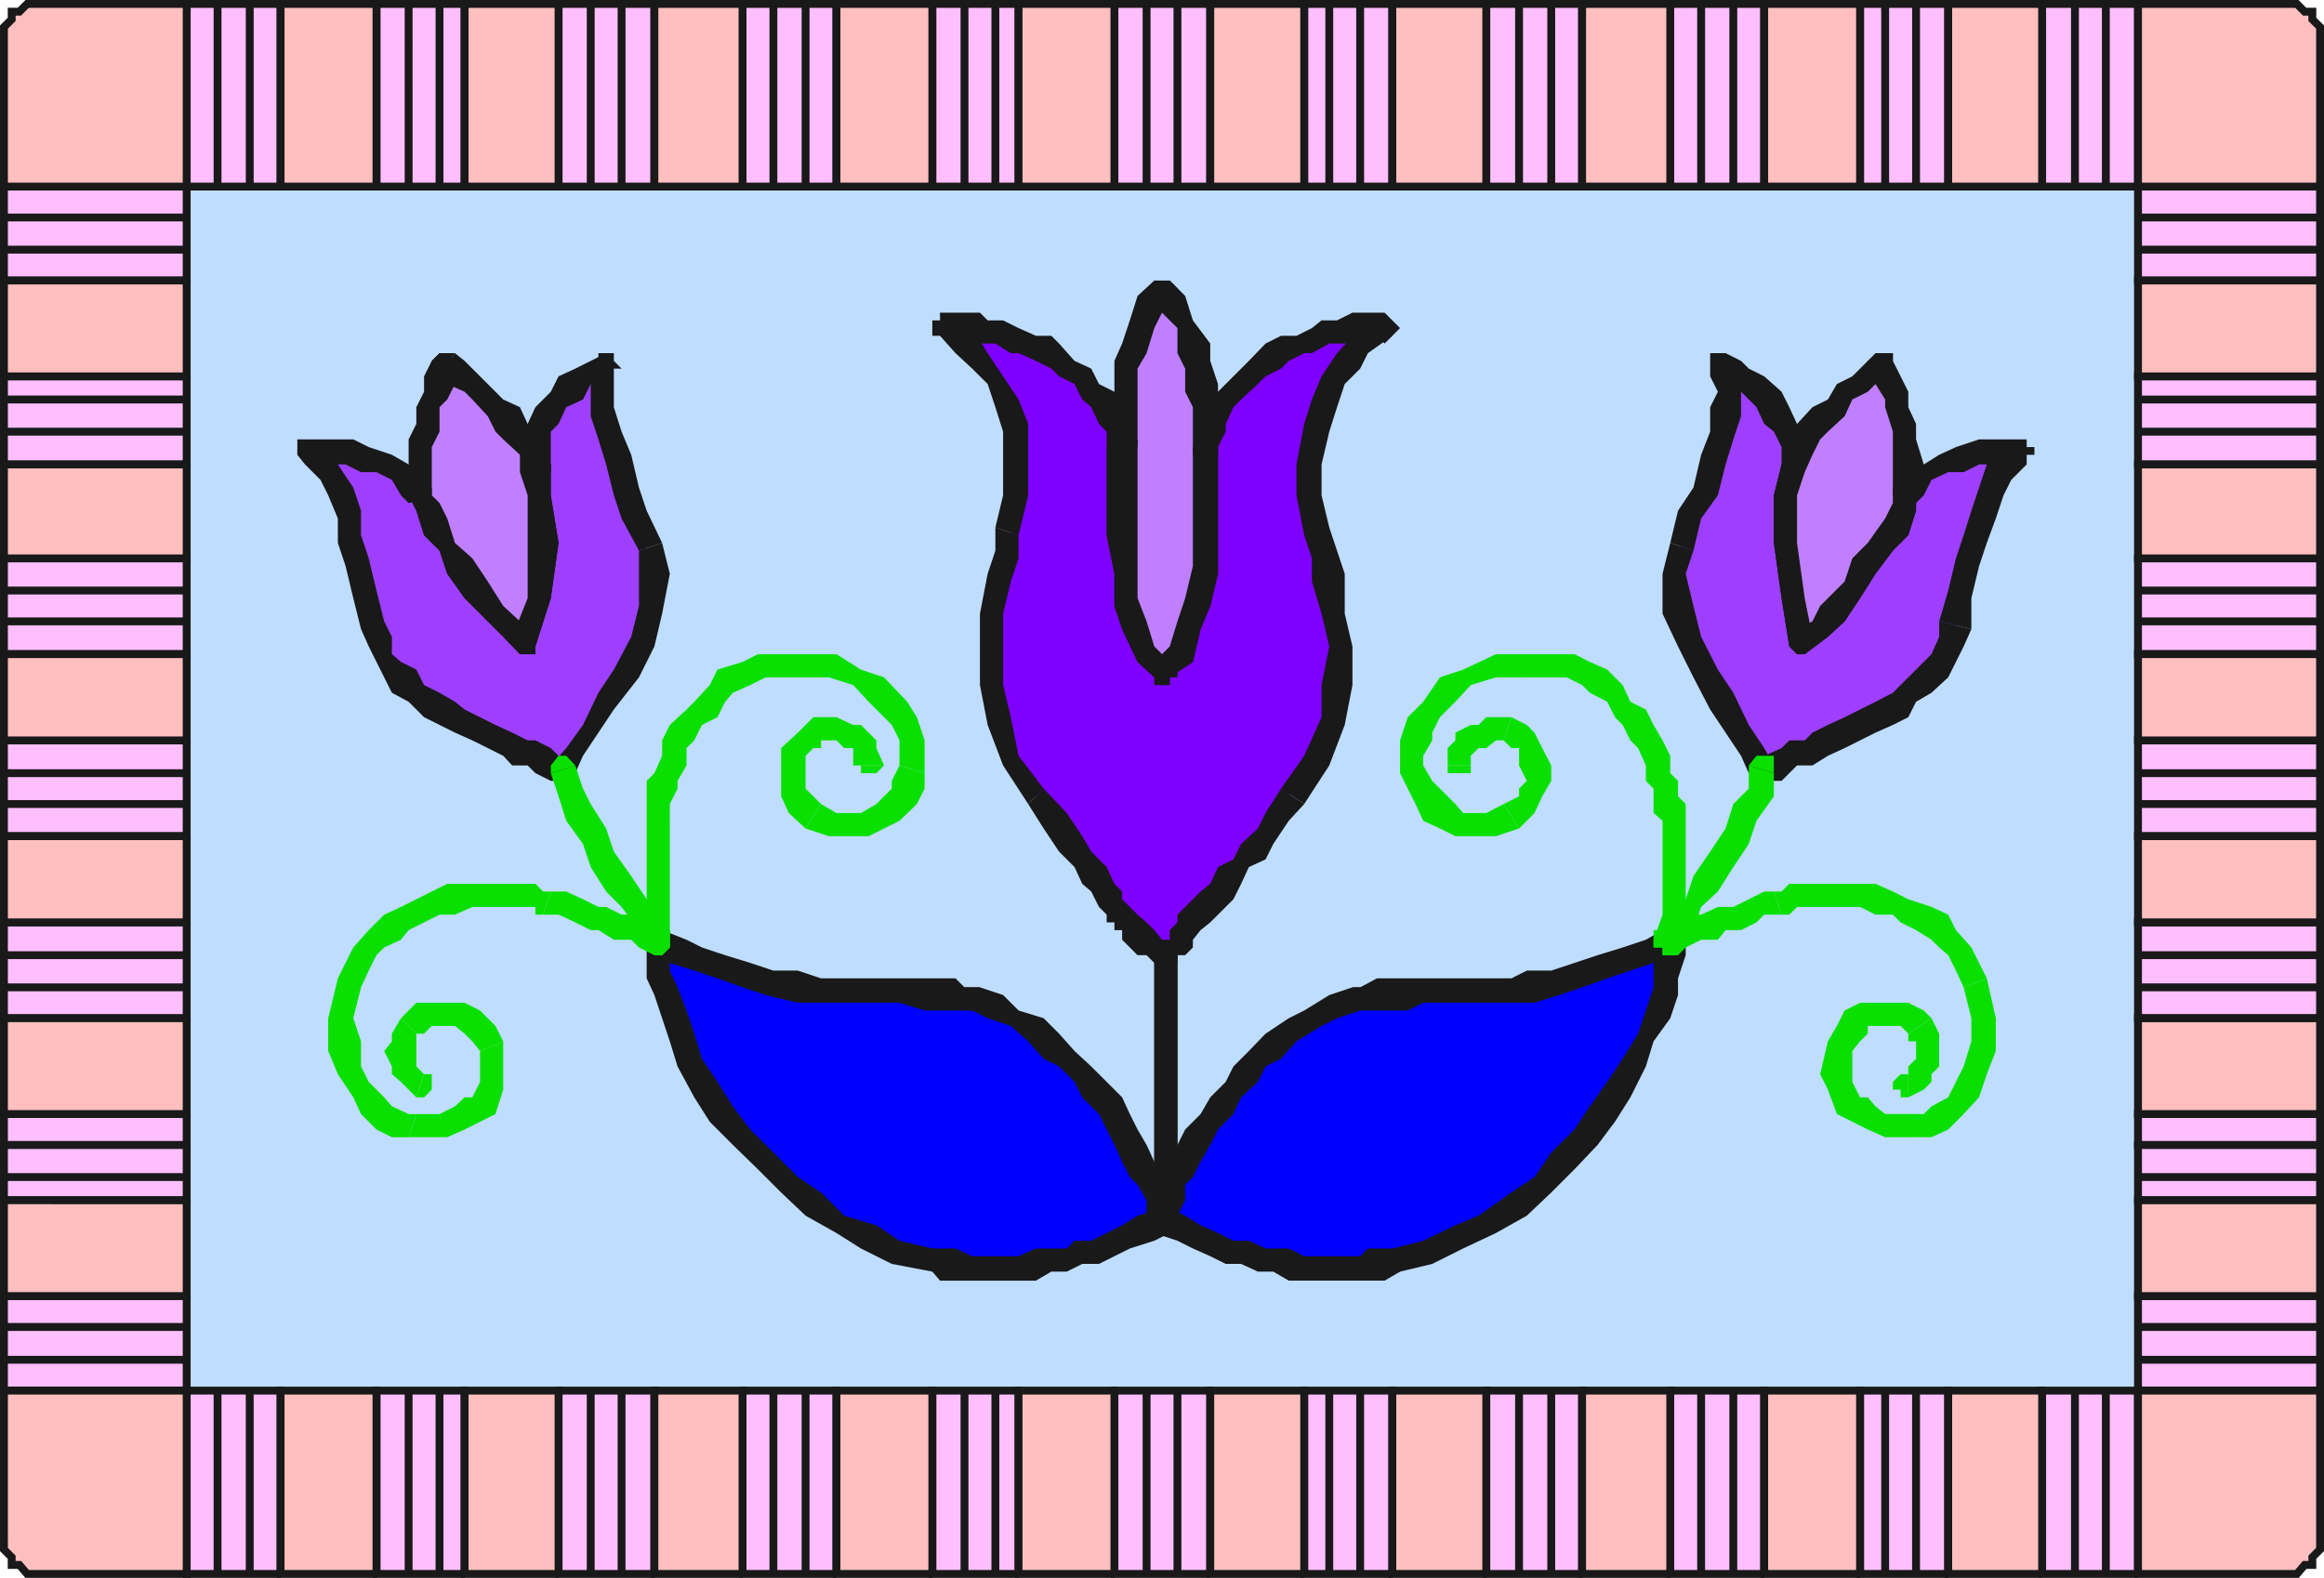 <svg xmlns="http://www.w3.org/2000/svg" width="361.225" height="245.323"><path fill="#bfddff" d="M347.214 225.01V20.313H14.113V225.01h333.101"/><path fill="#00f" d="M101.714 146.113v2.398l1.2 2.398v3.801l1.198 3.602 1.204 2.398 2.597 5.102 2.403 3.597 2.398 3.801 2.7 3.602 3.6 3.8 3.598 3.598 3.801 2.402 3.602 3.899 5 2.398 4.8 2.403 5.098 1.199h18.5l2.403-1.2h2.398l2.602-1.198 2.398-1.204h2.398l2.602-1.199 2.398-1.2v-2.698l-1.199-1.2v-2.402l-1.199-2.398-1.398-2.602-1.204-2.398-1.199-2.403-2.398-2.398-1.2-2.602-2.6-2.398-2.4-2.398-2.402-2.704-2.398-1.199-2.7-2.398-3.6-1.2-3.603-2.402h-17.296l-2.602-1.2h-7.2l-3.8-1.397h-3.602l-3.898-1.204-3.602-1.199-3.796-1.2-3.602-2.397"/><path fill="#191919" d="m144.913 194.113-5.097-1.204-3.602-2.398-5-1.5-3.602-3.602-3.597-2.398-3.8-3.8-3.603-3.599-2.699-3.601-2.398-3.8-2.403-3.599-1.199-3.902-1.199-3.598-1.398-3.601-1.204-2.602v-4.796h-3.597v6l1.2 2.597 1.198 3.602 1.2 3.597 1.203 3.903 2.597 4.8 2.403 3.797 3.597 3.602 3.903 3.8 3.597 3.598 3.801 3.602 4.8 2.7 3.802 2.401 4.796 2.399 6.301 1.2h1.2l1.203-1.2v-1.2l-2.403-1.198"/><path fill="#191919" d="m179.413 190.51 1.2-2.698-3.797 1.199-2.403 1.5-2.398 1.2-2.402 1.198h-2.598l-1.2 1.204h-4.8l-2.7 1.199h-7.203l-2.597-1.2h-3.602v3.598l1.2 1.402h14.902l2.398-1.402h2.403l2.398-1.2h2.602l4.796-2.397 3.801-1.204 2.403-1.199 1.199-2.7-1.2 2.7 1.2-1.2v-1.5h-1.2v-1.198h-1.203l-1.199 2.699"/><path fill="#191919" d="m151.113 157.113 2.402 1.199 3.598 1.199 2.703 2.398 2.398 2.704 2.399 1.199 2.402 2.398 1.2 2.402 2.6 2.598 1.2 2.402 1.2 2.399 1.198 2.602 1.2 2.398 1.203 1.2 1.398 2.401v2.399l1.2 1.5 3.6-1.5-1.198-1.2v-2.402l-1.203-2.398-1.2-2.398-1.199-2.602-1.398-2.398-1.203-2.403-1.2-2.598-2.398-2.402-2.402-2.398-2.598-2.403-2.402-2.699-2.399-2.398-3.898-1.2-2.403-2.402-3.597-1.2h-2.403v3.603h1.2"/><path fill="#191919" d="m104.112 146.113-2.398 1.199 2.399 2.398 3.8 1.2 3.602 1.203 3.898 1.398 3.602 1.2 5 1.198h15.8l3.9 1.204h7.397l1.204-3.602h-2.403l-1.398-1.398h-20.902l-3.598-1.204h-3.8l-3.603-1.199-3.898-1.2-3.602-1.198-2.398-1.2-3.8-1.5-2.4 1.5 2.4-1.5v-1.203l-1.2 1.204h-1.2v2.699h1.2l2.398-1.2"/><path fill="#00f" d="M259.613 146.113v4.796l-1.2 3.801-1.398 3.602-1.2 2.398-1.203 5.102-2.398 3.597-2.398 3.801-3.903 3.602-2.398 3.8-3.8 3.598-3.603 2.402-5.097 3.899-4.8 2.398-3.603 2.403-6.199 1.199h-18.5l-1.199-1.2h-2.602l-2.398-1.198-2.398-1.204h-3.903l-2.398-1.199-2.402-1.2 1.203-2.698v-1.2l1.199-2.402 1.2-2.398 1.198-2.602 1.2-2.398 1.5-2.403 1.203-2.398 2.398-2.602 1.2-2.398 2.6-2.398 2.4-2.704 2.402-1.199 3.597-2.398 2.7-1.2 3.601-2.402h17.2l3.6-1.2h7.5l3.802-1.397h3.597l3.903-1.204 3.597-1.199 2.403-1.2 3.796-2.397"/><path fill="#191919" d="m217.613 197.71 5-1.2 4.8-2.397 5.102-2.403 4.8-2.7 3.798-3.6 3.601-3.598 3.602-3.801 2.699-3.602 2.398-3.796 2.403-4.801 1.199-3.903 2.598-3.597 1.203-3.602v-2.598l1.199-3.601v-2.398h-5v7.398l-1.2 3.602-1.202 3.597-2.399 3.902-2.398 3.598-2.703 3.8-2.399 3.603-3.601 3.597-2.598 3.8-3.602 2.4-5.097 3.6-3.602 1.5-5 2.4-4.8 1.203-1.2 1.199v2.398h2.399"/><path fill="#191919" d="M179.413 189.01v2.7l3.602 1.2 2.398 1.203 2.7 1.199 2.402 1.199h2.398l2.602 1.2h2.398l2.403 1.401h14.898l2.398-1.402-1.199-3.598h-3.8l-1.2 1.2h-8.699l-2.398-1.2h-3.602l-2.602-1.203h-2.398l-2.398-1.199-2.704-1.2-2.398-1.5-2.398-1.198 1.199 2.699-1.2-2.7h-2.402v3.9-2.7"/><path fill="#191919" d="m210.214 153.51-3.602 1.2-3.898 2.402-2.398 1.2-3.602 2.398-2.602 2.7-2.398 2.402-1.2 2.398-2.402 2.402-1.5 2.598-2.398 2.402-1.2 2.399-1.198 2.602-1.204 2.398v2.398l-1.199 2.403v1.199l3.602 1.5v-1.5l1.2-2.398v-2.403l1.198-1.2 1.2-2.397 1.5-2.602 1.203-2.398 2.398-2.403 1.2-2.598 2.6-2.402 1.2-2.398 2.398-1.2 2.403-2.703 3.898-2.398 2.403-1.2 3.597-1.198 1.2-1.204v-2.398h-2.399"/><path fill="#191919" d="m262.015 146.113-3.602-1.5-2.597 1.5-3.602 1.199-3.898 1.199-7.204 2.398h-3.796l-2.403 1.204h-20.898l-2.602 1.398h-1.199l1.2 3.602h7.402l2.398-1.204h17.3l3.802-1.199 3.597-1.2 3.903-1.397 3.597-1.204 3.602-1.199 3.8-2.398-3.8-1.2 3.8 1.2 1.2-1.2-1.2-1.5h-1.203v-1.203l-1.199 1.204 3.602 1.5"/><path fill="#9e3fff" d="m88.015 120.21 1.398-3.898 2.403-2.403 2.398-4.796 2.399-3.801 2.703-4.801 2.398-5.102V89.21l-1.2-3.598-1.198-5-2.703-4.8-1.2-3.602-1.199-3.898V64.71l-1.2-3.8v-2.4l1.2-1.198h-1.2l-2.401 1.199-1.2 1.2-2.597 2.401-1.203 2.598-1.2 2.402-1.199 2.399v2.7l1.2 4.8v7.398l-1.2 8.602-1.2 6-2.401-1.2-2.598-2.402-2.402-3.597-2.399-3.801-2.7-2.399-2.401-3.601-1.2-2.602v-2.398l-1.199-1.2-2.398-2.402-2.602-1.199-2.398-1.5h-2.403l-2.398-1.2h-5.102l2.403 2.7 1.199 1.2 1.5 3.6 1.2 2.4 1.198 3.8 1.2 4.8 1.203 5 1.199 4.802v2.699l1.2 1.2 1.198 2.402 2.602 2.398 1.2 1.2 2.398 1.401 2.402 2.399 2.7 1.2 1.198 1.198 2.403 1.203h2.398l2.602 1.2 2.398 1.199 1.2 1.5h2.402l1.199 1.2"/><path fill="#191919" d="M99.316 85.612v8.598l-1.203 4.8-2.7 5.103-2.398 3.597-2.402 5-2.598 3.602-2.402 2.699 3.8 1.2 1.2-2.7 2.402-3.602 2.398-3.597 3.903-5 2.398-4.801 1.2-5.102 1.199-6.199-1.2-4.8-3.597 1.202"/><path fill="#191919" d="m94.214 58.51-1.2-2.398-1.198 2.399v6.2l1.199 3.6 1.2 3.9 1.198 4.8 1.2 3.601 2.703 5 3.597-1.203-2.398-5-1.2-3.597-1.202-5.102-1.5-3.598-1.2-3.8v-6l-1.199-2.403 1.2 2.403h1.199l-1.2-1.2V54.91h-2.398v1.203l1.2 2.399"/><path fill="#191919" d="M85.613 72.21v-5.098l1.203-1.203 1.199-2.597 2.598-1.2 1.203-2.402h1.199l1.2-1.2v-3.6l-2.4 1.202-2.402 1.2-2.597 1.199-1.203 2.398-2.399 2.403-1.2 2.597-1.198 3.602v3.898-1.199l1.199 1.2 1.2 1.202h1.198V73.41h1.2v-1.2"/><path fill="#191919" d="m80.816 101.71 2.398-1.2 2.399-7.5 1.203-8.6-1.203-7.4v-4.8l-4.797 1.2 1.199 3.6v16l-2.402 6 3.601-1.198-3.601 1.199v1.5h1.203v1.2h2.398v-1.2l-2.398 1.2"/><path fill="#191919" d="M63.515 78.21v-1.2l1.2 2.4 1.198 3.8 2.403 2.402 1.199 3.598 2.7 3.8 6 6 2.6 2.7 2.4-3.898-2.4-1.2-2.6-2.402-2.4-3.8-2.402-3.598-2.699-2.403-1.2-3.797-1.198-2.402-1.203-1.2v-1.198h-2.399l-1.2 1.199v1.2"/><path fill="#191919" d="M48.613 68.312v3.898h5.101l2.399 1.2h2.402l2.398 1.202 1.403 2.399 1.199 1.2 3.598-1.2-1.2-3.602-2.398-1.199-2.602-1.5-3.597-1.2-2.403-1.198h-7.5v3.898-3.898h-1.199v2.398l1.2 1.5h1.199v-3.898"/><path fill="#191919" d="m59.714 96.612-1.2-4.8-1.198-5-1.203-3.602v-3.8l-1.2-3.598-2.398-3.602-1.5-2.7-2.402-1.198-1.2 3.898 2.403 2.402 1.199 2.399 1.5 3.601v3.797l1.2 3.602 1.198 5 1.2 4.8 3.601-1.199m25.899 22.398 2.402-1.5h-1.2l-1.202-1.198-2.399-1.2h-1.2l-2.401-1.203-2.598-1.199-2.402-1.2-2.399-1.198-1.5-1.2-2.398-1.402-2.403-1.2-1.199-2.397-2.398-1.204-1.403-1.199v-2.7l-1.199-2.398-3.601 1.2 1.203 2.699 1.199 2.398 1.2 2.403 1.198 2.398 2.602 1.403 2.398 2.398 2.403 1.2 2.398 1.198 2.7 1.204 2.402 1.199 2.398 1.199 1.399 1.5h2.402l1.2 1.2 2.398 1.198h1.203l2.597-1.199-2.597 1.2h2.597v-2.4l-1.398-1.5-2.402 1.5"/><path fill="#9e3fff" d="m274.214 120.21-2.398-3.898-1.203-2.403-3.598-4.796-2.602-3.801-2.398-4.801-1.2-5.102v-9.797l2.4-5 1.198-4.8 1.403-3.602 1.199-3.898 1.2-3.602v-7.398h1.198l1.2 1.199 2.402 1.2 1.2 2.401 2.698 2.598 1.2 2.402v25.899l2.402 6 2.398-1.2 2.602-2.402 2.398-3.597 2.403-3.801 2.699-2.399 1.2-3.601 1.198-2.602 1.2-2.398 1.203-1.2 2.398-2.402 2.602-1.199 2.398-1.5h2.399l2.601-1.2h3.602l-1.203 2.7-1.2 1.2-2.597 3.6-1.203 2.4v3.8l-1.2 4.8-1.199 5-1.2 4.802-1.198 2.699-1.403 1.2-1.199 2.402-1.2 2.398-2.402 1.2-1.199 1.401-2.398 2.399-2.7 1.2-2.402 1.198-2.398 1.203h-2.602l-2.398 1.2-1.2 1.199-2.402 1.5h-1.199l-1.5 1.2"/><path fill="#191919" d="m259.613 84.41-1.2 4.8v6.2l2.403 5.1 2.398 4.802 2.602 5 2.398 3.597 2.398 3.602 1.204 2.7 3.898-1.2-1.5-2.7-2.398-3.6-2.403-5-2.398-3.598-2.602-5.102-1.199-4.8-1.2-5 1.2-3.599-3.602-1.203"/><path fill="#191919" d="m268.214 54.91-2.398 2.402v1.199l1.199 2.398-1.2 2.403v3.8l-1.402 3.598-1.199 5.102-2.398 3.597-1.203 5 3.601 1.203 1.2-5 2.6-3.601 1.2-4.8 1.2-3.9 1.199-3.6v-6.2l-1.2-2.399-2.398 2.399 2.398-2.399-1.199-1.203h-2.398v2.403l2.398-2.403"/><path fill="#191919" d="M280.515 73.41v-3.9l-1.2-3.6-1.203-2.598-1.199-2.403-2.699-2.398-2.398-1.2-1.204-1.199-2.398-1.203-1.2 3.602 1.2 1.2h1.2l3.6 3.6 1.2 2.598 1.5 1.203 1.2 2.399v3.898l1.198 1.203h1.204l1.199-1.203V72.21v1.2"/><path fill="#191919" d="m279.316 97.812 2.398 1.199-1.2-6-1.198-8.602v-7.398l1.199-3.602-3.602-1.199-1.199 4.8v7.4l1.2 8.6 1.198 7.5 2.403 1.2-2.402-1.2 1.203 1.2h1.199l1.2-1.2v-1.5l-2.4-1.198"/><path fill="#191919" d="M294.214 77.01v1.2l-1.2 2.402-2.698 3.797-2.403 2.403-1.199 3.597-3.8 3.801-1.2 2.402-2.398 1.2 1.199 3.898 3.598-2.7 2.601-2.398 2.399-3.601 2.402-3.8 2.7-3.599 2.398-2.402 1.203-3.8v-2.4 1.2-2.398h-3.602v1.199"/><path fill="#191919" d="M315.015 72.21v-3.898h-7.402l-3.598 1.199-2.602 1.2-2.398 1.5-2.402 1.198-2.399 3.602 3.602 1.2 1.199-1.2 1.2-2.399 2.6-1.203h2.4l2.398-1.199h6.203l-1.203-3.898 1.203 3.898h1.199v-1.5h1.2v-1.2h-1.2v-1.198 3.898"/><path fill="#191919" d="M306.413 97.812V93.01l1.2-5 1.203-3.602 1.398-3.797 1.2-3.601 1.199-2.399 2.402-2.402-2.402-3.898-1.2 1.199-2.597 2.7-1.203 3.6-1.2 3.598-1.199 3.801-1.2 3.602-1.198 5-1.403 4.8 5 1.2"/><path fill="#191919" d="m271.816 120.21 3.898 1.2h1.2l1.199-1.2 1.203-1.2h2.398l2.399-1.5 2.601-1.198 2.399-1.2 2.402-1.203 2.7-1.199 2.398-1.2 1.203-2.397 2.398-1.403 2.602-2.398 1.199-2.403 1.2-2.398 1.198-2.7-5-1.199v2.399l-1.199 2.7-1.2 1.198-1.198 1.204-2.403 2.398-1.199 1.2-2.7 1.402-2.401 1.199-2.399 1.199-2.601 1.2-2.399 1.198-1.2 1.204h-2.401l-1.2 1.199-2.699 1.199h-1.2l2.7 1.5-2.7-1.5-1.198 1.5v1.2l1.199 1.198h2.7l-3.9-1.199"/><path fill="#09e000" d="M132.613 119.01h1.203v1.2h2.398l1.2-1.2h-4.801"/><path fill="#09e000" d="M127.612 115.112h2.403l1.2 1.2h1.397v2.699h4.801l-1.199-2.7v-1.199l-1.2-1.203-1.198-1.199h-1.204l-2.597-1.2h-3.602l1.2 3.603m-.001 9.897-2.398-2.397v-5.102l1.2-1.2h1.198v-1.198l-1.199-3.602-2.398 2.398-2.602 2.403v7.5l1.2 2.597 2.601 2.403 2.399-3.801"/><path fill="#09e000" d="m139.816 119.01-1.204 2.4v1.203l-2.398 2.398-2.398 1.398h-3.801l-2.402-1.398-2.399 3.8 3.602 1.2h6.199l2.398-1.2 2.403-1.199 2.699-2.601 1.2-2.399v-2.402l-3.9-1.2"/><path fill="#09e000" d="M124.015 105.312h4.8l3.797 1.199 2.403 2.601 3.598 3.598 1.203 2.403v3.898l3.898 1.2v-5.099l-1.2-3.601-1.5-2.399-3.6-3.8-3.598-1.2-3.801-2.402h-6v3.602m-19.903 23.5v-3.801l1.204-2.398v-1.204l1.398-2.398v-2.7l1.2-1.198 1.198-2.403 2.403-1.2 1.2-2.397 1.198-1.403 2.7-1.2 2.402-1.198h5v-3.602h-6.2l-2.402 1.2-3.898 1.203-1.2 2.398-2.402 2.602-1.199 1.199-2.602 2.398-1.199 2.403v2.398l-1.199 2.7-1.2 1.198v7.403h3.598m0 17.301v-17.301h-3.597v17.3h3.597m-3.597.001v1.199l1.2 1.199h1.198l1.2-1.2v-1.198h-3.598"/><path fill="#09e000" d="M101.714 148.51h1.2l1.198-1.198v-2.7h-1.199l-1.199 3.899"/><path fill="#09e000" d="M84.413 142.21h2.403l2.597 1.2 2.403 1.203h1.199l2.398 1.5h2.7l1.203 1.199 2.398 1.199 1.2-3.898-2.4-1.204-1.198-1.199h-2.703l-2.399-1.2h-1.2l-2.401-1.198-2.598-1.2h-2.402l-1.2 3.598"/><path fill="#09e000" d="m56.113 153.51 1.203-2.6 1.199-2.4 1.2-1.198 2.6-1.2 1.2-1.5 2.398-1.203 2.403-1.199h2.398l2.7-1.2h9.8v1.2h1.2l1.199-3.598h-1.2l-1.199-1.203h-13.7l-2.401 1.204-4.797 2.398-2.602 1.2-2.398 2.401-2.403 2.7-1.199 2.398-1.2 2.402 3.599 1.399m8.601 19.699h-1.2l-2.6-1.2-1.2-1.397-2.398-2.403-1.203-2.398v-3.903l-1.2-3.597 1.2-4.801-3.598-1.398-1.5 6.199v5.097l1.5 3.602 2.398 3.602 1.2 2.597 2.402 2.402 2.398 1.2h2.602l1.2-3.602"/><path fill="#09e000" d="M74.613 163.41v4.8l-1.2 2.402h-1.199l-1.5 1.399-2.398 1.2h-3.602l-1.2 3.6h6l2.7-1.198 2.399-1.204 2.402-1.199 1.2-3.8v-7.5l-3.602 1.5"/><path fill="#09e000" d="M64.714 160.71h1.2l1.199-1.2h3.601l1.5 1.2 1.2 1.2 1.199 1.5 3.601-1.5-1.2-2.4-2.401-2.397-2.399-1.204h-7.5l-1.2 1.204-1.198 1.199 2.398 2.398"/><path fill="#09e000" d="m65.913 167.01-1.199-1.198v-5.102l-2.398-2.398-1.403 2.398v1.2l-1.199 1.5 1.2 2.402v1.199l1.402 1.2 1.199 1.198 1.2 1.204 1.198-3.602"/><path fill="#09e000" d="M64.714 170.613h1.2l1.199-1.204v-2.398h-1.2l-1.199 3.602m35.801-23.301h1.2v1.199h1.198v-1.2h1.2v-2.698l-3.598 2.699"/><path fill="#09e000" d="m85.613 120.21 1.203 3.602 1.199 3.8 2.598 3.598 1.203 3.602 2.398 3.8 2.399 2.399 2.703 3.602 1.199 2.699 3.597-2.7-2.398-2.402-1.2-2.398-2.401-3.602-2.7-3.8-1.199-3.598-2.398-3.801-1.203-2.398-1.2-3.602-3.8 1.2"/><path fill="#09e000" d="m89.413 119.01-1.398-1.5h-1.2l-1.202 1.5v1.2l3.8-1.2m135.602 0v1.2h3.598v-1.2h-3.598"/><path fill="#09e000" d="M234.913 111.51h-3.898l-1.2 1.2h-1.203l-2.398 1.2v1.203l-1.2 1.199v2.699h3.598v-1.5l1.204-1.2h1.199l1.5-1.199h1.2l1.198-3.601"/><path fill="#09e000" d="m236.113 128.812 2.402-2.403 1.2-2.597 1.398-2.403v-2.398l-1.399-2.7-1.2-2.402-1.198-1.199-2.403-1.2-1.199 3.603 1.2 1.199h1.199v2.699l1.203 2.398-1.203 1.204v1.199l-2.399 1.199 2.399 3.8"/><path fill="#09e000" d="m217.613 120.21 1.203 2.403 1.199 2.398 1.2 2.601 2.6 1.2 2.4 1.199h6.3l3.598-1.2-2.399-3.8-2.7 1.398h-3.6l-1.2-1.398-3.601-3.602-1.399-2.398-3.601 1.2m19.703-18.501h-4.801l-5.102 2.403-3.597 1.199-2.602 3.8-2.398 2.399-1.204 3.601v5.098l3.602-1.2v-1.5l1.398-2.397v-1.204l1.204-2.398 2.398-2.398 2.398-2.602 3.903-1.2h4.8v-3.6m24.7 27.101v-3.801l-1.2-1.2v-2.402l-1.203-1.199v-2.7l-1.199-2.397-1.398-2.403-1.2-2.398-2.402-1.2-1.199-2.601-2.398-2.398-2.704-1.204-2.398-1.199h-7.398v3.602h6.199l2.398 1.199 1.2 1.2 2.703 1.402 1.199 2.398 1.2 1.2 1.198 2.402 1.2 1.199 1.203 2.699v2.398l1.199 1.204v3.796l1.398 1.204v1.199h3.602m0 17.301v-17.301h-3.602v13.398l-1.398 3.902h5m-5 .001v1.199h1.398v1.199h2.403v-1.2l1.199-1.198h-5"/><path fill="#09e000" d="M258.413 144.613h-1.398v2.699h1.398v1.199h2.403l-2.403-3.898"/><path fill="#09e000" d="M275.714 138.613h-1.5l-2.398 1.199-2.403 1.199h-2.398l-2.602 1.2h-1.199l-2.398 1.198-2.403 1.204 2.403 3.898 1.199-1.2 2.398-1.198h2.602l1.2-1.5h2.398l2.402-1.204 1.2-1.199h2.698l-1.199-3.598"/><path fill="#09e000" d="m308.816 152.113-1.203-2.403-1.2-2.398-2.398-2.7-1.2-2.402-2.6-1.2-3.603-1.198-2.398-1.2-2.7-1.203h-13.401l-1.2 1.204h-1.199l1.2 3.597h1.198l1.204-1.2h9.797l2.402 1.2h2.7l1.198 1.2 2.403 1.203 2.398 1.5 1.2 1.199 1.402 1.199 1.199 2.398 1.2 2.602 3.6-1.398"/><path fill="#09e000" d="M297.816 176.812h2.398l2.602-1.2 2.398-2.402 2.399-2.598 1.203-3.601 1.398-3.602v-5.097l-1.398-6.2-3.602 1.399 1.2 4.8v3.598l-1.2 3.903-1.2 2.398-1.198 2.402-2.602 1.399-1.2 1.2h-1.198v3.6m-13.703-14.901-1.2 5.1 1.2 2.4 1.402 3.8 2.398 1.2 2.403 1.203 2.699 1.199h4.8v-3.602h-4.8l-1.5-1.2-1.2-1.397h-1.203l-1.199-2.403v-4.8l-3.8-1.5m16.101-3.598-1.2-1.2-2.402-1.203h-7.5l-2.398 1.204-1.2 2.398-1.402 2.398 3.801 1.5 1.2-1.5 1.203-1.199v-1.2h5.097l1.2 1.2 3.601-2.398"/><path fill="#09e000" d="m296.613 170.613 2.402-1.204 1.2-1.199v-1.2l1.198-1.198v-5.102l-1.199-2.398-3.601 2.398v1.2h1.203v2.703l-1.203 1.199v4.8"/><path fill="#09e000" d="M296.613 167.01h-1.2l-1.199 1.2v1.2h1.2v1.203h1.198v-3.602m-38.199-22.398-1.398 1.5 1.398 1.199 1.2 1.199h1.203v-1.2l-2.403-2.698"/><path fill="#09e000" d="M271.816 119.01v3.603l-2.403 2.398-1.199 3.8-2.398 3.598-2.602 3.801-1.2 3.602-2.402 2.398-1.199 2.402 2.403 2.7 2.398-2.7 1.2-3.601 2.6-2.398 2.4-3.801 2.402-3.602 1.199-3.598 2.7-3.8v-3.602l-3.9-1.2"/><path fill="#09e000" d="M275.714 120.21v-2.7h-2.7l-1.198 1.5 3.898 1.2"/><path fill="#7f00ff" d="M180.613 190.51v-42l-2.399-2.397h-1.398v-1.5l-6-6-1.203-2.403-1.399-2.598-2.398-2.402-2.403-3.598-2.398-3.8-3.902-6.301-2.399-6-1.2-5v-6l1.2-5.102v-5l1.2-4.797 1.199-2.402 1.203-6.2v-4.8l-1.203-5.098-1.2-5-1.199-3.601-2.398-2.399-2.403-2.703-3.8-2.398h7.402l2.398 1.2h1.2l2.703 1.198 2.398 1.5 2.399 1.203 1.203 1.2 2.398 1.199 1.399 2.398 1.203 1.203 2.398 2.598v2.402l1.2 2.399v18.5l1.199 5 1.203 4.8 1.398 3.9 2.399 2.401 2.402-2.402 2.398-3.898 1.2-4.801v-5l1.5-4.8v-5l-1.5-4.802v-3.898l1.5-2.399 1.203-2.402 1.199-2.598 1.2-1.203 2.398-2.398 1.402-1.2 2.398-1.199 2.403-1.203 1.199-1.5 2.398-1.199h2.7l1.203-1.2h7.398l-2.601 2.4-3.598 2.702-2.402 2.399-1.2 3.601-1.5 5v9.899l1.5 6.2v2.401l1.2 4.797 1.203 5v11.102l-1.203 5-2.7 6-3.597 6.3-1.203 3.801-2.399 2.399-2.601 2.398-1.2 2.403-1.199 1.398-2.398 2.402-1.203 1.2-1.5 1.199-1.2 1.2v1.198l-1.199 1.203-1.2 1.5v1.2h-1.198v1.199h-1.203v42"/><path fill="#191919" d="M179.413 149.71v-1.2 42h3.602v-42l-1.2-1.198 1.2 1.199v-1.2h-3.602v2.4"/><path fill="#191919" d="m159.816 125.01 2.398 3.802 2.398 3.597 2.403 2.403 1.2 2.597 1.397 1.204 1.204 2.398 1.199 1.2v1.198h1.2v1.204h1.198v1.5l1.2 1.199 1.203 1.199h1.398l1.2 1.2 2.402-2.4-1.204-1.198-1.199-1.5-1.199-1.204-1.398-1.199-1.204-1.2-1.199-1.198v-1.2l-1.199-1.203-1.2-2.597-2.402-2.403-1.398-2.398-2.398-3.602-3.602-3.797-2.398 2.399"/><path fill="#191919" d="M154.714 82.01v3.602l-1.2 3.598-1.198 6.2v11.1l1.199 6.2 2.398 6.3 3.903 6 2.398-2.397-3.898-5.102-1.204-6-1.199-5V95.409l1.2-5 1.203-3.597V83.21l-3.602-1.2"/><path fill="#191919" d="M146.113 48.612v3.598l2.402 2.7 2.598 2.402 2.402 2.398 1.2 3.602 1.198 3.8v9.899l-1.199 5 3.602 1.2 1.5-6.2V65.909l-1.5-3.797-2.403-3.601-2.398-3.602-2.402-3.898-3.797-1.2v3.598-3.597l-1.203-1.2v1.2h-1.2v2.398h1.2v-3.598"/><path fill="#191919" d="M176.816 69.51v-1.198l-1.204-2.403-1.199-2.597-1.199-2.403-2.398-1.199-1.204-2.398-2.597-1.2-2.402-2.703-1.2-1.199h-2.398l-2.7-1.2-2.402-1.198h-2.398l-1.2-1.2h-6.203l1.204 4.797 1.199-1.199h1.398l1.2 1.2h3.601l2.398 1.5h1.204l2.699 1.202 2.398 1.2 1.2 1.199 2.402 1.2 1.2 2.401 1.397 1.2 1.204 2.597 1.199 1.203 1.2 2.399h-1.2 1.2v1.2h2.397l1.204-1.2v-1.2 1.2"/><path fill="#191919" d="M179.413 102.91h2.403l-2.403-2.4-1.199-3.898-1.398-3.601v-23.5h-4.801v13.7l1.2 6v5l1.198 3.6 2.403 5.098 2.597 2.403h2.403-2.403l1.2 1.199h1.203v-1.2h1.199v-2.402h-3.602"/><path fill="#191919" d="M185.413 68.312V88.01l-1.199 5-1.2 3.601-1.198 3.899-2.403 2.398 2.403 2.403 3.597-2.403 1.2-5.097 1.5-3.602 1.203-5V68.312l-1.204-1.2h-1.5l-1.199 1.2v1.199-1.2"/><path fill="#191919" d="m216.413 52.21-1.199-3.598h-5l-2.398 1.2h-2.403l-1.5 1.199-2.398 1.2h-2.402l-2.399 1.198-2.602 2.703-4.796 4.797-1.204 2.403-1.5 2.597-1.199 2.403 3.903 1.199 1.199-2.399V65.91l1.2-2.597 1.198-1.2 2.602-2.402 1.2-1.2 2.397-1.198 1.204-1.2 2.398-1.203h1.2l2.698-1.5h3.602l2.398-1.199h1.403l1.2 1.2-1.2-3.598 1.2 3.597 2.397-2.398-2.398-2.399 1.2 3.598"/><path fill="#191919" d="m206.613 82.01-1.2-5v-4.8l1.2-5.098 1.203-3.8 1.199-3.602 2.398-2.398 1.2-2.403 3.8-2.699-2.398-2.398-2.602 1.199-3.597 3.898-2.403 3.602-1.5 3.601-1.199 3.797-1.2 6.301v4.8l1.2 6.2 3.899-1.2m-3.899 43 3.898-6 2.403-6.3 1.2-6.2v-6l-1.2-5.1v-6.2l-1.2-3.598-1.203-3.601-3.898 1.2 1.2 3.6v3.598l1.5 5 1.198 5.102-1.199 6v5l-2.699 6-3.602 5.102 3.602 2.398"/><path fill="#191919" d="m183.015 148.51-1.2 1.2h1.2v-1.2h1.2l1.198-1.198v-1.2l1.2-1.5 1.5-1.203 1.203-1.199 2.398-2.398 1.2-2.403 1.198-2.597 2.602-1.2 1.2-2.402 2.402-3.598 2.398-2.601-3.602-2.399-2.398 3.797-1.2 2.403-2.6 2.398-1.2 2.402-2.398 1.2-1.204 2.597-1.5 1.204-3.597 3.597v1.2l-1.2 1.203v1.5h-1.203l-1.199 1.199v1.199-1.2 2.4h1.2v1.198h1.203v-1.199l1.199-1.2"/><path fill="#191919" d="M179.413 190.51h3.602v-42h-3.602v42h3.602-3.602v1.2h2.403l1.199-1.2h-3.602"/><path fill="#bf7fff" d="m69.515 57.312 1.2 1.199 2.698 1.2 3.602 3.6 1.2 1.4 2.6 2.401 1.2 2.399 1.2 2.7 1.198 4.8v7.398l-1.199 8.602-1.2 6-2.401-1.2-2.598-2.402-2.402-3.597-2.399-3.801-2.7-2.399-2.401-3.601-1.2-2.602v-2.398l-1.199-2.399V72.21l1.2-2.7v-3.6l1.199-2.598v-2.403l1.203-2.398 1.199-1.2"/><path fill="#191919" d="M70.714 54.91h-2.398l-1.203 1.202v2.399h1.203l2.398-3.602"/><path fill="#191919" d="m85.613 72.21-2.399-3.898-1.2-2.403-1.198-2.597-2.602-1.2-2.398-2.402-1.203-1.2-2.399-2.398-1.5-1.203-2.398 3.602 1.199 1.2 2.7 1.198 1.198 1.203 2.403 2.598 1.199 2.402 1.2 1.2 2.6 2.398v2.7h1.2v1.202h2.398V73.41h1.2v-1.2"/><path fill="#191919" d="m80.816 101.71 2.398-1.2 2.399-7.5 1.203-8.6-1.203-7.4v-4.8l-4.797 1.2 1.199 3.6v16l-2.402 6 3.601-1.198-3.601 1.199v1.5h1.203v1.2h2.398v-1.2l-2.398 1.2"/><path fill="#191919" d="M63.515 78.21v-1.2l1.2 2.4 1.198 3.8 2.403 2.402 1.199 3.598 2.7 3.8 6 6 2.6 2.7 2.4-3.898-2.4-1.2-2.6-2.402-2.4-3.8-2.402-3.598-2.699-2.403-1.2-3.797-1.198-2.402-1.203-1.2v-1.198h-2.399l-1.2 1.199v1.2"/><path fill="#191919" d="m67.113 56.112-1.2 2.399v2.398l-1.199 2.403v2.597l-1.2 2.403v9.898l3.599-1.2v-7.5l1.203-2.398v-3.8l1.199-1.2 1.2-2.402v-2.398l-3.602-1.2"/><path fill="#191919" d="M70.714 57.312v-1.2l-1.2-1.203h-1.198l-1.203 1.203 3.601 1.2"/><path fill="#bf7fff" d="m293.015 57.312-2.7 1.199-1.203 1.2-2.398 1.198-1.2 2.403-2.6 1.398-1.2 2.402-2.398 2.399-1.204 2.7v20.8l2.403 6 2.398-1.2 2.602-2.402 2.398-3.597 2.403-3.801 2.699-2.399 1.2-3.601 1.198-2.602 1.2-2.398v-7.5l-1.2-3.602v-2.597l-1.199-2.403-1.2-2.398v-1.2"/><path fill="#191919" d="M294.214 58.51v-3.6h-2.7zm0 0"/><path fill="#191919" d="m280.515 73.41 1.2-2.7 1.198-2.398 1.2-1.2 2.601-2.402 1.2-2.598 2.402-1.203 1.199-1.199 2.7-1.2-2.7-3.6-1.2 1.202-2.402 2.399-2.398 1.2-1.402 2.401-2.399 1.2-2.398 2.597-1.203 2.403-1.2 3.898v1.2l1.2 1.202h1.203l1.199-1.203"/><path fill="#191919" d="m279.316 97.812 2.398 1.199-1.2-6-1.198-8.602v-7.398l1.199-3.602-3.602-1.199-1.199 4.8v7.4l1.2 8.6 1.198 7.5 2.403 1.2-2.402-1.2 1.203 1.2h1.199l1.2-1.2v-1.5l-2.4-1.198"/><path fill="#191919" d="M294.214 77.01v1.2l-1.2 2.402-2.698 3.797-2.403 2.403-1.199 3.597-3.8 3.801-1.2 2.402-2.398 1.2 1.199 3.898 3.598-2.7 2.601-2.398 2.399-3.601 2.402-3.8 2.7-3.599 2.398-2.402 1.203-3.8v-2.4 1.2-2.398h-3.602v1.199"/><path fill="#191919" d="m290.316 57.312 1.199 2.398 1.5 2.402v1.2l1.2 3.8v9.899l3.6 1.2 1.2-3.599V72.21l-1.2-3.898v-2.403l-1.202-2.597v-2.403l-2.399-4.797-3.898 1.2"/><path fill="#191919" d="M294.214 56.112V54.91h-2.7v1.203h-1.198v1.2l3.898-1.2"/><path fill="#bf7fff" d="m180.613 44.812 2.402 2.597 1.2 3.602 1.198 2.398 1.2 3.903v16.097l1.5 4.801v5l-1.5 4.8v5l-1.2 4.802-2.398 3.898-2.402 2.403-2.399-2.403-1.398-3.898-1.203-4.801-1.2-5v-28.3l1.2-2.4V53.41l1.203-2.398 2.597-3.602 1.2-2.597"/><path fill="#191919" d="M189.316 69.51v-9.8l-1.204-3.598V53.41l-2.699-3.597-1.199-3.801-2.398-2.399-2.403 2.399 1.2 2.601 2.402 2.399v3.898l1.2 2.403v3.597l1.198 2.403v7.398h3.903v-1.2"/><path fill="#191919" d="M179.413 105.312h2.403l3.597-2.403 1.2-5.097 1.5-3.602 1.203-5v-19.7h-3.903v18.5l-1.199 5-1.2 3.602-1.198 3.899-2.403 2.398h2.403-2.403v3.602h2.403v-1.2h-2.403"/><path fill="#191919" d="M172.015 69.51v13.7l1.2 6v5l1.198 3.602 2.403 5.097 2.597 2.403 2.403-2.403-2.403-2.398-1.199-3.899-1.398-3.601v-24.7h-1.204v-1.199h-2.398v1.2l-1.2 1.199"/><path fill="#191919" d="M181.816 43.612h-2.403l-2.597 2.399-1.204 3.8-1.199 3.598-1.199 2.703v7.2l-1.2 3.8v2.399h4.802v-12.2l1.398-2.402 1.2-3.898 1.198-2.399 1.204-2.601h-2.403 3.602v-1.2l-1.2-1.199h-2.402 2.403"/><path fill="#ffbfff" stroke="#191919" stroke-miterlimit="10" stroke-width="1.225" d="M120.214 244.71v-28.5h-4.8v28.5h4.8m5 0v-28.5h-5v28.5h5m4.801 0v-28.5h-4.8v28.5h4.8m19.898 0v-28.5h-5v28.5h5m4.801 0v-28.5h-4.8v28.5h4.8m3.602 0v-28.5h-3.602v28.5h3.602m19.898 0v-28.5h-5v28.5h5m4.801 0v-28.5h-4.8v28.5h4.8m5.098 0v-28.5h-5.098v28.5h5.098m18.5 0v-28.5h-3.899v28.5h3.899m4.8 0v-28.5h-4.8v28.5h4.8m5 0v-28.5h-5v28.5h5m19.7 0v-28.5h-5.098v28.5h5.098m5 0v-28.5h-5v28.5h5m4.8 0v-28.5h-4.8v28.5h4.8m18.5 0v-28.5h-4.8v28.5h4.8m5 0v-28.5h-5v28.5h5m4.801 0v-28.5h-4.8v28.5h4.8m18.801 0v-28.5h-3.902v28.5h3.902m4.801 0v-28.5h-4.801v28.5h4.8m5.001 0v-28.5h-5v28.5h5m19.699 0v-28.5h-5.102v28.5h5.102m4.801 0v-28.5h-4.801v28.5h4.8m5.001 0v-28.5h-5v28.5h5m-298.5 0v-28.5h-4.801v28.5h4.8m5.001 0v-28.5h-5v28.5h5m4.797 0v-28.5h-4.797v28.5h4.797m19.902 0v-28.5h-5v28.5h5m4.801 0v-28.5h-4.801v28.5h4.8m3.899 0v-28.5h-3.898v28.5h3.898m19.602 0v-28.5h-5v28.5h5m4.797 0v-28.5h-4.797v28.5h4.797m5.101 0v-28.5h-5.101v28.5h5.101m18.5-215.7V.613h-4.8v28.399h4.8m5-.002V.613h-5v28.399h5m4.801-.002V.613h-4.8v28.399h4.8m19.898-.002V.613h-5v28.399h5m4.801-.002V.613h-4.8v28.399h4.8m3.602-.002V.613h-3.602v28.399h3.602m19.898-.002V.613h-5v28.399h5m4.801-.002V.613h-4.8v28.399h4.8m5.098-.002V.613h-5.098v28.399h5.098m18.5-.002V.613h-3.899v28.399h3.899m4.8-.002V.613h-4.8v28.399h4.8m5-.002V.613h-5v28.399h5m19.7-.002V.613h-5.098v28.399h5.098m5-.002V.613h-5v28.399h5m4.8-.002V.613h-4.8v28.399h4.8m18.5-.002V.613h-4.8v28.399h4.8m5-.002V.613h-5v28.399h5m4.801-.002V.613h-4.8v28.399h4.8m18.801-.002V.613h-3.902v28.399h3.902m4.801-.002V.613h-4.801v28.399h4.8m5.001-.002V.613h-5v28.399h5m19.699-.002V.613h-5.102v28.399h5.102m4.801-.002V.613h-4.801v28.399h4.8m5.001-.002V.613h-5v28.399h5m-298.5-.002V.613h-4.801v28.399h4.8m5.001-.002V.613h-5v28.399h5m4.797-.002V.613h-4.797v28.399h4.797m19.902-.002V.613h-5v28.399h5m4.801-.002V.613h-4.801v28.399h4.8m3.899-.002V.613h-3.898v28.399h3.898m19.602-.002V.613h-5v28.399h5m4.797-.002V.613h-4.797v28.399h4.797m5.101-.002V.613h-5.101v28.399h5.101M29.015 125.01H.613v5h28.402v-5m0-4.8H.613v4.8h28.402v-4.8m0-5.098H.613v5.098h28.402v-5.097m0-18.501H.613v5.098h28.402v-5.098m0-4.8H.613v4.8h28.402v-4.8m0-5H.613v5h28.402v-5m0-19.7H.613v5.098h28.402v-5.098m0-5H.613v5h28.402v-5m0-3.602H.613v3.602h28.402v-3.601m0-19.699H.613v4.8h28.402v-4.8m0-5H.613v5h28.402v-5m0-4.802H.613v4.802h28.402V29.01m0 182.4H.613v4.8h28.402v-4.8m0-5.098H.613v5.097h28.402v-5.097m0-4.802H.613v4.802h28.402v-4.801m0-18.501H.613v3.603h28.402v-3.602m0-5.001H.613v5h28.402v-5"/><path fill="#ffbfff" stroke="#191919" stroke-miterlimit="10" stroke-width="1.225" d="M29.015 173.21H.613v4.8h28.402v-4.8m0-19.7H.613v4.802h28.402v-4.801m0-5.001H.613v5h28.402v-5m0-5.1H.613v5.1h28.402v-5.1m331.598-18.4h-28.297v5h28.297v-5m0-4.8h-28.297v4.8h28.297v-4.8m0-5.098h-28.297v5.098h28.297v-5.097m0-18.501h-28.297v5.098h28.297v-5.098m0-4.8h-28.297v4.8h28.297v-4.8m0-5h-28.297v5h28.297v-5m0-19.7h-28.297v5.098h28.297v-5.098m0-5h-28.297v5h28.297v-5m0-3.602h-28.297v3.602h28.297v-3.601m0-19.699h-28.297v4.8h28.297v-4.8m0-5h-28.297v5h28.297v-5m0-4.802h-28.297v4.802h28.297V29.01m0 182.4h-28.297v4.8h28.297v-4.8m0-5.098h-28.297v5.097h28.297v-5.097m0-4.802h-28.297v4.802h28.297v-4.801m0-18.501h-28.297v3.603h28.297v-3.602m0-5.001h-28.297v5h28.297v-5"/><path fill="#ffbfff" stroke="#191919" stroke-miterlimit="10" stroke-width="1.225" d="M360.613 173.21h-28.297v4.8h28.297v-4.8m0-19.7h-28.297v4.802h28.297v-4.801m0-5.001h-28.297v5h28.297v-5m0-5.1h-28.297v5.1h28.297v-5.1"/><path fill="#ffbfbf" stroke="#191919" stroke-miterlimit="10" stroke-width="1.225" d="M144.913 244.71v-28.5h-14.898v28.5h14.898m28.301 0v-28.5h-14.898v28.5h14.898m29.5 0v-28.5h-14.601v28.5h14.601m28.301 0v-28.5h-14.602v28.5h14.602m28.598 0v-28.5h-13.7v28.5h13.7m29.5 0v-28.5h-14.899v28.5h14.899m28.3 0v-28.5h-14.597v28.5h14.597m-258.898 0v-28.5H43.613v28.5h14.902m28.301 0v-28.5H72.214v28.5h14.602m28.597 0v-28.5h-13.699v28.5h13.7m29.499-215.7V.613h-14.898v28.399h14.898m28.301-.002V.613h-14.898v28.399h14.898m29.5-.002V.613h-14.601v28.399h14.601m28.301-.002V.613h-14.602v28.399h14.602m28.598-.002V.613h-13.7v28.399h13.7m29.5-.002V.613h-14.899v28.399h14.899m28.3-.002V.613h-14.597v28.399h14.597M58.515 29.01V.613H43.613v28.399h14.902m28.301-.002V.613H72.214v28.399h14.602m28.597-.002V.613h-13.699v28.399h13.7M29.015 101.71H.613v13.403h28.402V101.71m0-29.5H.613v14.602h28.402V72.21m0-28.598H.613v14.899h28.402V43.612m0 143.001H.613v14.898h28.402v-14.898m0-28.301H.613v14.898h28.402v-14.898m0-28.302H.613v13.4h28.402v-13.4m331.598-28.3h-28.297v13.403h28.297V101.71m0-29.5h-28.297v14.602h28.297V72.21m0-28.598h-28.297v14.899h28.297V43.612m0 143.001h-28.297v14.898h28.297v-14.898m0-28.301h-28.297v14.898h28.297v-14.898m0-28.302h-28.297v13.4h28.297v-13.4M6.613.612H4.214l-1.2 1.2H1.817V3.01L.613 4.21v24.8h28.402V.612H6.613m-6 237.898v2.4l1.203 1.203v1.199h1.199l1.2 1.398h24.8v-28.5H.613v22.3m353.8 6.2h2.602l1.2-1.398h1.198v-1.2l1.2-1.203V216.21h-28.297v28.5h22.097m6.2-238.098V4.21l-1.2-1.2V1.813h-1.199l-1.2-1.2h-24.698v28.399h28.297v-22.4"/></svg>
